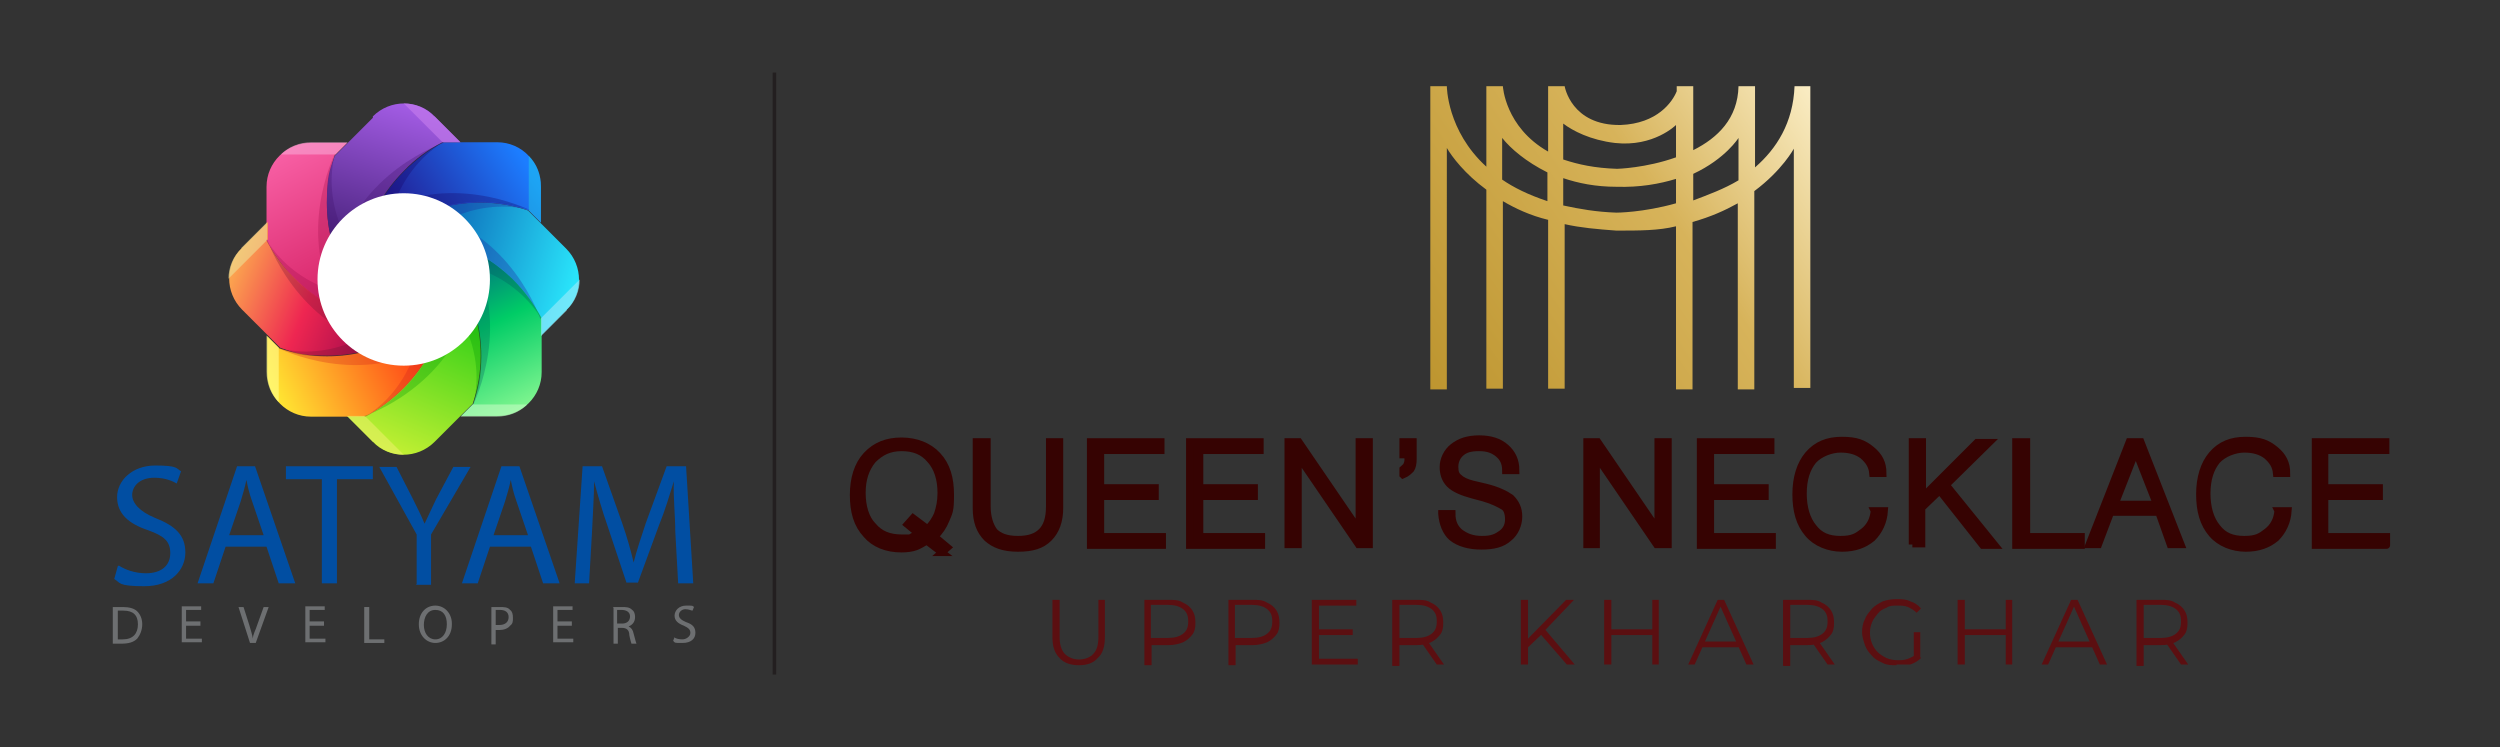 <?xml version="1.0" encoding="UTF-8"?>
<svg id="Layer_1" xmlns="http://www.w3.org/2000/svg" version="1.1" xmlns:xlink="http://www.w3.org/1999/xlink" viewBox="0 0 348 104">
  <rect x="0" y="0" width="348" height="104" fill="#333333" stroke="none"/>
  <!-- Generator: Adobe Illustrator 29.0.1, SVG Export Plug-In . SVG Version: 2.1.0 Build 192)  -->
  <defs>
    <style>
      .st0 {
        fill: #5b0f11;
      }

      .st1 {
        fill: url(#linear-gradient2);
      }

      .st2 {
        fill: #014ea2;
      }

      .st3 {
        fill: url(#linear-gradient25);
      }

      .st3, .st4, .st5, .st6, .st7, .st8, .st9, .st10, .st11, .st12, .st13, .st14, .st15, .st16, .st17, .st18, .st19, .st20, .st21, .st22, .st23, .st24 {
        isolation: isolate;
      }

      .st3, .st5, .st6, .st7, .st11, .st14, .st15, .st16, .st17, .st18, .st19, .st22, .st23, .st24 {
        opacity: .3;
      }

      .st4 {
        fill: url(#linear-gradient21);
      }

      .st4, .st8, .st9, .st10, .st12, .st20, .st21 {
        opacity: .6;
      }

      .st25 {
        fill: #fff;
      }

      .st5 {
        fill: #a0104b;
      }

      .st26 {
        fill: url(#linear-gradient1);
      }

      .st27 {
        fill: #360302;
        stroke: #360302;
      }

      .st27, .st28 {
        stroke-miterlimit: 10;
      }

      .st29 {
        fill: url(#linear-gradient8);
      }

      .st6 {
        fill: url(#linear-gradient10);
      }

      .st7 {
        fill: url(#linear-gradient14);
      }

      .st8 {
        fill: url(#linear-gradient12);
      }

      .st9 {
        fill: url(#linear-gradient24);
      }

      .st10 {
        fill: #f9a5d3;
      }

      .st11 {
        fill: url(#linear-gradient26);
      }

      .st12 {
        fill: url(#linear-gradient18);
      }

      .st13 {
        fill: url(#linear-gradient9);
        opacity: .4;
      }

      .st30 {
        fill: url(#linear-gradient7);
      }

      .st14 {
        fill: url(#linear-gradient13);
      }

      .st31 {
        fill: url(#linear-gradient4);
      }

      .st15 {
        fill: url(#linear-gradient17);
      }

      .st16 {
        fill: url(#linear-gradient11);
      }

      .st17 {
        fill: url(#linear-gradient23);
      }

      .st18 {
        fill: url(#linear-gradient22);
      }

      .st28 {
        fill: none;
        stroke: #231f20;
        stroke-width: .5px;
      }

      .st32 {
        fill: url(#linear-gradient5);
      }

      .st33 {
        fill: url(#linear-gradient3);
      }

      .st19 {
        fill: url(#linear-gradient16);
      }

      .st20 {
        fill: url(#linear-gradient27);
      }

      .st34 {
        fill: url(#linear-gradient6);
      }

      .st21 {
        fill: url(#linear-gradient15);
      }

      .st22 {
        fill: #40126b;
      }

      .st35 {
        fill: #6d6f71;
      }

      .st36 {
        fill: url(#linear-gradient);
      }

      .st23 {
        fill: url(#linear-gradient20);
      }

      .st24 {
        fill: url(#linear-gradient19);
      }
    </style>
    <linearGradient id="linear-gradient" x1="197.5" y1="-2230.3" x2="254.5" y2="-2191.1" gradientTransform="translate(0 -2178) scale(1 -1)" gradientUnits="userSpaceOnUse">
      <stop offset="0" stop-color="#bd952f"/>
      <stop offset=".6" stop-color="#d7b35a"/>
      <stop offset="1" stop-color="#fcf0ca"/>
    </linearGradient>
    <linearGradient id="linear-gradient1" x1="64.7" y1="66.9" x2="54.5" y2="42.8" gradientTransform="translate(0 106) scale(1 -1)" gradientUnits="userSpaceOnUse">
      <stop offset="0" stop-color="#12c912"/>
      <stop offset="1" stop-color="#c4f033"/>
    </linearGradient>
    <linearGradient id="linear-gradient2" x1="53.1" y1="59.8" x2="40" y2="84.6" gradientTransform="translate(0 106) scale(1 -1)" gradientUnits="userSpaceOnUse">
      <stop offset="0" stop-color="#cc0f52"/>
      <stop offset="1" stop-color="#f75ea3"/>
    </linearGradient>
    <linearGradient id="linear-gradient3" x1="52.3" y1="74.6" x2="79.7" y2="66.4" gradientTransform="translate(0 106) scale(1 -1)" gradientUnits="userSpaceOnUse">
      <stop offset="0" stop-color="#00369c"/>
      <stop offset="1" stop-color="#29e3fa"/>
    </linearGradient>
    <linearGradient id="linear-gradient4" x1="56.4" y1="59.1" x2="29.7" y2="69.8" gradientTransform="translate(0 106) scale(1 -1)" gradientUnits="userSpaceOnUse">
      <stop offset="0" stop-color="#87004a"/>
      <stop offset=".5" stop-color="#ee2651"/>
      <stop offset="1" stop-color="#ffc74e"/>
    </linearGradient>
    <linearGradient id="linear-gradient5" x1="62.9" y1="62.7" x2="37.8" y2="50.6" gradientTransform="translate(0 106) scale(1 -1)" gradientUnits="userSpaceOnUse">
      <stop offset="0" stop-color="#ff0a0d"/>
      <stop offset="1" stop-color="#ffeb33"/>
    </linearGradient>
    <linearGradient id="linear-gradient6" x1="52.4" y1="70.1" x2="73" y2="83.6" gradientTransform="translate(0 106) scale(1 -1)" gradientUnits="userSpaceOnUse">
      <stop offset="0" stop-color="#240073"/>
      <stop offset="1" stop-color="#1c7dff"/>
    </linearGradient>
    <linearGradient id="linear-gradient7" x1="60.9" y1="73.1" x2="73.5" y2="47.4" gradientTransform="translate(0 106) scale(1 -1)" gradientUnits="userSpaceOnUse">
      <stop offset="0" stop-color="#00428f"/>
      <stop offset=".5" stop-color="#0c6"/>
      <stop offset="1" stop-color="#94fc96"/>
    </linearGradient>
    <linearGradient id="linear-gradient8" x1="49.9" y1="66.1" x2="57.2" y2="92" gradientTransform="translate(0 106) scale(1 -1)" gradientUnits="userSpaceOnUse">
      <stop offset="0" stop-color="#331463"/>
      <stop offset="1" stop-color="#a65ee8"/>
    </linearGradient>
    <linearGradient id="linear-gradient9" x1="72.1" y1="80.4" x2="76.4" y2="79.1" gradientTransform="translate(0 106) scale(1 -1)" gradientUnits="userSpaceOnUse">
      <stop offset="0" stop-color="#1fe0e3"/>
      <stop offset="1" stop-color="#1fe0e3"/>
    </linearGradient>
    <linearGradient id="linear-gradient10" x1="49.9" y1="68" x2="60.8" y2="88.6" gradientTransform="translate(0 106) scale(1 -1)" gradientUnits="userSpaceOnUse">
      <stop offset="0" stop-color="#170063"/>
      <stop offset="1" stop-color="#170063"/>
    </linearGradient>
    <linearGradient id="linear-gradient11" x1="50.6" y1="76.8" x2="71.1" y2="70.7" gradientTransform="translate(0 106) scale(1 -1)" gradientUnits="userSpaceOnUse">
      <stop offset="0" stop-color="#170063"/>
      <stop offset="1" stop-color="#170063"/>
    </linearGradient>
    <linearGradient id="linear-gradient12" x1="421" y1="419.9" x2="425.3" y2="418.7" gradientTransform="translate(-517.7 40) rotate(45) scale(1 -1)" gradientUnits="userSpaceOnUse">
      <stop offset="0" stop-color="#9eebfa"/>
      <stop offset="1" stop-color="#9eebfa"/>
    </linearGradient>
    <linearGradient id="linear-gradient13" x1="398.6" y1="407.5" x2="409.6" y2="428.1" gradientTransform="translate(-517.7 40) rotate(45) scale(1 -1)" gradientUnits="userSpaceOnUse">
      <stop offset="0" stop-color="#1f2199"/>
      <stop offset="1" stop-color="#1f2199"/>
    </linearGradient>
    <linearGradient id="linear-gradient14" x1="399.4" y1="416.2" x2="419.8" y2="410.1" gradientTransform="translate(-517.7 40) rotate(45) scale(1 -1)" gradientUnits="userSpaceOnUse">
      <stop offset="0" stop-color="#1f2199"/>
      <stop offset="1" stop-color="#1f2199"/>
    </linearGradient>
    <linearGradient id="linear-gradient15" x1="438.3" y1="863.4" x2="442.5" y2="862.1" gradientTransform="translate(-793.9 -383.5) rotate(90) scale(1 -1)" gradientUnits="userSpaceOnUse">
      <stop offset="0" stop-color="#c2fcc2"/>
      <stop offset="1" stop-color="#c2fcc2"/>
    </linearGradient>
    <linearGradient id="linear-gradient16" x1="415.9" y1="851.1" x2="426.9" y2="871.7" gradientTransform="translate(-793.9 -383.5) rotate(90) scale(1 -1)" gradientUnits="userSpaceOnUse">
      <stop offset="0" stop-color="#00595e"/>
      <stop offset="1" stop-color="#00595e"/>
    </linearGradient>
    <linearGradient id="linear-gradient17" x1="416.7" y1="859.8" x2="437.1" y2="853.7" gradientTransform="translate(-793.9 -383.5) rotate(90) scale(1 -1)" gradientUnits="userSpaceOnUse">
      <stop offset="0" stop-color="#00595e"/>
      <stop offset="1" stop-color="#00595e"/>
    </linearGradient>
    <linearGradient id="linear-gradient18" x1="111.6" y1="1107" x2="115.8" y2="1105.8" gradientTransform="translate(-649.6 -802.2) rotate(135) scale(1 -1)" gradientUnits="userSpaceOnUse">
      <stop offset="0" stop-color="#e8f066"/>
      <stop offset="1" stop-color="#e8f066"/>
    </linearGradient>
    <linearGradient id="linear-gradient19" x1="89.2" y1="1094.8" x2="100.2" y2="1115.4" gradientTransform="translate(-649.6 -802.2) rotate(135) scale(1 -1)" gradientUnits="userSpaceOnUse">
      <stop offset="0" stop-color="#039605"/>
      <stop offset="1" stop-color="#039605"/>
    </linearGradient>
    <linearGradient id="linear-gradient20" x1="90" y1="1103.4" x2="110.5" y2="1097.3" gradientTransform="translate(-649.6 -802.2) rotate(135) scale(1 -1)" gradientUnits="userSpaceOnUse">
      <stop offset="0" stop-color="#039605"/>
      <stop offset="1" stop-color="#039605"/>
    </linearGradient>
    <linearGradient id="linear-gradient21" x1="-321.9" y1="1009.7" x2="-317.7" y2="1008.4" gradientTransform="translate(-281.5 -957.6) rotate(-180) scale(1 -1)" gradientUnits="userSpaceOnUse">
      <stop offset="0" stop-color="#ffff8f"/>
      <stop offset=".8" stop-color="#ffff8f"/>
    </linearGradient>
    <linearGradient id="linear-gradient22" x1="-344.3" y1="997.4" x2="-333.3" y2="1018" gradientTransform="translate(-281.5 -957.6) rotate(-180) scale(1 -1)" gradientUnits="userSpaceOnUse">
      <stop offset="0" stop-color="#d1241c"/>
      <stop offset=".7" stop-color="#d1241c"/>
    </linearGradient>
    <linearGradient id="linear-gradient23" x1="-343.5" y1="1006" x2="-323" y2="999.9" gradientTransform="translate(-281.5 -957.6) rotate(-180) scale(1 -1)" gradientUnits="userSpaceOnUse">
      <stop offset="0" stop-color="#d1241c"/>
      <stop offset=".7" stop-color="#d1241c"/>
    </linearGradient>
    <linearGradient id="linear-gradient24" x1="-543.5" y1="559.7" x2="-539.2" y2="558.4" gradientTransform="translate(47.2 -743.1) rotate(-135) scale(1 -1)" gradientUnits="userSpaceOnUse">
      <stop offset="0" stop-color="#ede094"/>
      <stop offset="1" stop-color="#ede094"/>
    </linearGradient>
    <linearGradient id="linear-gradient25" x1="-565.8" y1="547.4" x2="-554.8" y2="568" gradientTransform="translate(47.2 -743.1) rotate(-135) scale(1 -1)" gradientUnits="userSpaceOnUse">
      <stop offset="0" stop-color="#701733"/>
      <stop offset=".8" stop-color="#701733"/>
    </linearGradient>
    <linearGradient id="linear-gradient26" x1="-565" y1="556.1" x2="-544.6" y2="550" gradientTransform="translate(47.2 -743.1) rotate(-135) scale(1 -1)" gradientUnits="userSpaceOnUse">
      <stop offset="0" stop-color="#701733"/>
      <stop offset=".8" stop-color="#701733"/>
    </linearGradient>
    <linearGradient id="linear-gradient27" x1="-21.8" y1="-321" x2="-17.6" y2="-322.3" gradientTransform="translate(-153.5 -224.2) rotate(-45) scale(1 -1)" gradientUnits="userSpaceOnUse">
      <stop offset="0" stop-color="#c77ded"/>
      <stop offset=".8" stop-color="#c77ded"/>
    </linearGradient>
  </defs>
  <line class="st28" x1="107.8" y1="10.1" x2="107.8" y2="93.9"/>
  <g>
    <path class="st36" d="M249.8,12c-.2,5.1-2.5,8.7-5.5,11.3v-11.3h-2.3c-.1,4.5-2.9,7.2-6.3,8.9v-8.9h-2.3v.7c-.6,1.5-2.7,4.5-7.8,4.7-6.9.1-7.8-5.4-7.8-5.4h-2.3v9.1c-6-3.4-6.3-9.1-6.3-9.1h-2.3v11.2c-5.5-5-5.5-11.2-5.5-11.2h-2.3v42.2h2.3V20.6c.7,1.2,2.5,3.6,5.5,5.8v27.7h2.3v-26.1c1.7,1,3.8,2,6.3,2.6v23.5h2.3v-22.9c2.2.5,4.5.7,7.2.9,3.2,0,5.9,0,8.3-.6v22.7h2.3v-23.3c2.5-.7,4.5-1.6,6.3-2.6v25.9h2.3v-27.6c3.9-2.9,5.5-5.9,5.5-5.9v33.3h2.3V12h-2.2ZM217.6,17.2c1.3,1,3.8,2.3,7.2,2.7,5.4.6,8.5-2.5,8.5-2.5v4.5c-4.2,1.5-8.2,1.6-8.2,1.6-3.1-.1-5.4-.6-7.5-1.3v-5h0ZM209.1,25v-5.8c1.2,1.5,3.3,3.3,6.3,4.8v4c-2.7-.9-4.7-1.9-6.3-3ZM225,29.6c-2.8-.1-5.1-.5-7.4-1v-3.8c2.1.7,4.5,1.2,7.4,1.2,3.3.1,6-.4,8.3-1.1v3.4c-4.6,1.3-8.3,1.3-8.3,1.3ZM235.7,27.9v-3.7c4.5-2.1,6.3-5,6.3-5v5.9c-2,1.2-4.2,2-6.3,2.8Z"/>
    <g>
      <g>
        <path class="st27" d="M131.1,76.9l-2.1-1.6c-.5.3-1,.6-1.5.8s-1.3.3-2,.3c-2.1,0-3.8-.7-4.9-2-1.3-1.4-1.8-3.2-1.8-5.5s.6-4.2,1.8-5.5c1.3-1.4,2.9-2,4.9-2s3.8.7,5,2c1.3,1.4,1.8,3.2,1.8,5.5s-.2,2.4-.6,3.4c-.4,1-.9,1.7-1.6,2.4l1.8,1.5-.8.7h0ZM128,74.4l-1.7-1.4.8-.9,2,1.5c.6-.5,1.1-1.3,1.4-2,.3-.9.5-1.8.5-3,0-1.9-.5-3.5-1.5-4.6-1-1.2-2.3-1.7-4-1.7s-2.9.6-4,1.7c-1,1.2-1.5,2.7-1.5,4.6s.5,3.6,1.5,4.6c1,1.2,2.3,1.7,4.1,1.7s1,0,1.4-.2c.2,0,.6,0,1-.3Z"/>
        <path class="st27" d="M136,61.5h1.4v9c0,1.5.4,2.7,1,3.5.7.7,1.7,1.1,3.3,1.1s2.6-.4,3.3-1.1,1.1-1.8,1.1-3.5v-9h1.4v9.2c0,1.8-.5,3.2-1.5,4.2s-2.3,1.4-4.3,1.4-3.3-.5-4.3-1.4c-1-1-1.5-2.3-1.5-4.2v-9.2s.1,0,.1,0Z"/>
        <path class="st27" d="M151.8,75.8v-14.3h9.8v1.2h-8.4v5.2h7.6v1.2h-7.6v5.6h8.6v1.2h-10Z"/>
        <path class="st27" d="M165.6,75.8v-14.3h9.8v1.2h-8.4v5.2h7.6v1.2h-7.6v5.6h8.6v1.2h-10Z"/>
        <path class="st27" d="M179.3,75.8v-14.3h1.5l8.4,12.3v-12.3h1.4v14.3h-1.5l-8.4-12.3v12.3h-1.4Z"/>
        <path class="st27" d="M195.3,66.1v-.8c.2-.2.4-.3.5-.5s.2-.5.2-.8v-.7h-.7v-1.8h1.4v2.4c0,.6-.1,1.1-.3,1.4-.3.3-.6.6-1.1.8h0Z"/>
        <path class="st27" d="M200.7,71.5h1.4c0,1.2.4,2,1.1,2.6.8.6,1.7,1,3.1,1s2-.3,2.7-.8,1-1.2,1-2-.2-1.5-.7-1.8-1.4-.8-2.8-1.2l-1.5-.4c-1.5-.4-2.6-.9-3.2-1.5-.6-.6-.9-1.4-.9-2.4s.5-2.1,1.4-2.8,2-1.1,3.6-1.1,2.8.4,3.7,1.2,1.4,1.8,1.4,3.2h-1.4c0-1.1-.4-1.8-1-2.3-.7-.6-1.5-.9-2.7-.9s-1.9.2-2.5.7-.9,1.2-.9,2,.2,1.2.6,1.5c.4.4,1.1.7,1.9.9l1.7.4c1.7.4,2.9,1,3.6,1.5.7.7,1.1,1.5,1.1,2.6s-.5,2.3-1.4,3c-.9.8-2.1,1.1-3.8,1.1s-3.1-.4-4.1-1.2c-.8-.7-1.3-1.9-1.4-3.3h0Z"/>
      </g>
      <g>
        <path class="st27" d="M220.9,75.8v-14.3h1.5l8.4,12.3v-12.3h1.4v14.3h-1.6l-8.4-12.3v12.3h-1.3,0Z"/>
        <path class="st27" d="M236.7,75.8v-14.3h9.8v1.2h-8.4v5.2h7.6v1.2h-7.6v5.6h8.6v1.2h-10Z"/>
        <path class="st27" d="M260.9,71.1h1.4c-.1,1.5-.7,2.8-1.7,3.8-1.1.9-2.4,1.4-4.2,1.4s-3.6-.7-4.7-2c-1.2-1.4-1.7-3.2-1.7-5.5s.6-4.2,1.7-5.5c1.2-1.4,2.7-2,4.7-2s3,.4,4.1,1.3,1.6,1.9,1.6,3.3h-1.4c-.1-1.1-.6-1.8-1.4-2.5-.8-.6-1.8-.9-3.1-.9s-2.9.6-3.8,1.6c-.9,1.1-1.4,2.6-1.4,4.6s.5,3.6,1.4,4.7c.9,1.2,2.1,1.7,3.8,1.7s2.3-.4,3.2-1.1,1.4-1.7,1.5-2.9Z"/>
        <path class="st27" d="M266.2,75.8v-14.3h1.4v7.7l7.6-7.6h1.7l-6,5.9,6.8,8.4h-1.7l-6-7.6-2.5,2.4v5h-1.3Z"/>
        <path class="st27" d="M280.6,75.8v-14.3h1.5v13.2h7.6v1.2h-9.1Z"/>
        <path class="st27" d="M290.8,75.8l5.6-14.3h1.6l5.6,14.3h-1.5l-1.6-4.5h-6.7l-1.7,4.5h-1.3ZM294.4,70.2h5.8l-2.9-7.4-2.9,7.4Z"/>
        <path class="st27" d="M317.1,71.1h1.4c-.1,1.5-.7,2.8-1.7,3.8-1.1.9-2.4,1.4-4.2,1.4s-3.6-.7-4.7-2c-1.2-1.4-1.7-3.2-1.7-5.5s.6-4.2,1.7-5.5c1.2-1.4,2.7-2,4.7-2s3,.4,4.1,1.3,1.6,1.9,1.6,3.3h-1.4c-.1-1.1-.6-1.8-1.4-2.5-.8-.6-1.8-.9-3.1-.9s-2.9.6-3.8,1.6c-.9,1.1-1.4,2.6-1.4,4.6s.5,3.6,1.4,4.7c.9,1.2,2.1,1.7,3.8,1.7s2.3-.4,3.2-1.1c.9-.7,1.4-1.7,1.5-2.9Z"/>
        <path class="st27" d="M322.3,75.8v-14.3h9.8v1.2h-8.5v5.2h7.6v1.2h-7.6v5.6h8.6v1.2c.1,0-9.9,0-9.9,0h0Z"/>
      </g>
    </g>
    <g>
      <path class="st0" d="M150.2,92.6c-1.1,0-2.1-.3-2.7-1-.7-.7-1-1.6-1-2.9v-5.2h1v5.1c0,1.1.2,1.8.7,2.4.5.5,1.2.8,2,.8s1.6-.3,2-.8c.5-.5.7-1.3.7-2.4v-5.1h.9v5.2c0,1.3-.3,2.3-1,2.9-.6.7-1.5,1-2.6,1h0Z"/>
      <path class="st0" d="M159.3,92.5v-9h3.4c.8,0,1.4,0,2,.4.5.2,1,.6,1.3,1.1s.4,1,.4,1.7-.1,1.2-.4,1.6-.7.8-1.3,1.1c-.5.2-1.2.4-2,.4h-2.8l.4-.5v3.3h-1,0ZM160.2,89.3l-.4-.5h2.8c.9,0,1.6-.2,2.1-.6s.7-.9.7-1.7-.2-1.3-.7-1.7c-.5-.4-1.2-.6-2.1-.6h-2.8l.4-.5s0,5.6,0,5.6Z"/>
      <path class="st0" d="M171,92.5v-9h3.4c.8,0,1.4,0,2,.4.5.2,1,.6,1.3,1.1s.4,1,.4,1.7-.1,1.2-.4,1.6-.7.8-1.3,1.1c-.5.2-1.2.4-2,.4h-2.8l.4-.5v3.3h-1,0ZM171.9,89.3l-.4-.5h2.8c.9,0,1.6-.2,2.1-.6s.7-.9.7-1.7-.2-1.3-.7-1.7c-.5-.4-1.2-.6-2.1-.6h-2.8l.4-.5s0,5.6,0,5.6Z"/>
      <path class="st0" d="M183.6,91.7h5.4v.8h-6.4v-9h6.2v.8h-5.2s0,7.4,0,7.4ZM183.5,87.6h4.8v.8h-4.8v-.8Z"/>
      <path class="st0" d="M193.8,92.5v-9h3.4c.8,0,1.4,0,2,.4.5.2,1,.6,1.3,1.1s.4,1,.4,1.7-.1,1.2-.4,1.6-.7.8-1.3,1.1-1.2.4-2,.4h-2.8l.4-.4v3.3h-1v-.2h0ZM194.8,89.3l-.4-.5h2.8c.9,0,1.6-.2,2.1-.6s.7-.9.7-1.7-.2-1.3-.7-1.7c-.5-.4-1.2-.6-2.1-.6h-2.8l.4-.5s0,5.6,0,5.6ZM200,92.5l-2.3-3.3h1l2.3,3.3h-1Z"/>
      <path class="st0" d="M211.7,92.5v-9h1v9h-1ZM212.5,90.3v-1.2l5.5-5.6h1.1l-4,4.2-.5.6-2.1,2ZM218.1,92.5l-3.9-4.5.6-.7,4.4,5.2h-1.1Z"/>
      <path class="st0" d="M224.3,92.5h-1v-9h1v9ZM230,88.4h-5.8v-.8h5.8v.8ZM230,83.5h.9v9h-.9v-9Z"/>
      <path class="st0" d="M235,92.5l4.1-9h.9l4.1,9h-1l-3.8-8.5h.4l-3.8,8.5h-.9ZM236.6,90.1l.3-.8h5.2l.3.8h-5.8Z"/>
      <path class="st0" d="M248.2,92.5v-9h3.4c.8,0,1.4,0,2,.4.5.2,1,.6,1.3,1.1s.4,1,.4,1.7-.1,1.2-.4,1.6-.7.8-1.3,1.1-1.2.4-2,.4h-2.8l.4-.4v3.3h-1v-.2h0ZM249.2,89.3l-.4-.5h2.8c.9,0,1.6-.2,2.1-.6s.7-.9.7-1.7-.2-1.3-.7-1.7c-.5-.4-1.2-.6-2.1-.6h-2.8l.4-.5v5.6h0ZM254.4,92.5l-2.3-3.3h1l2.3,3.3h-1Z"/>
      <path class="st0" d="M264,92.6c-.7,0-1.3,0-1.9-.3s-1.1-.5-1.5-1c-.4-.4-.8-.9-1-1.5s-.4-1.2-.4-1.8.1-1.3.4-1.8c.2-.6.6-1,1-1.5.4-.4.9-.7,1.5-1,.6-.2,1.2-.3,1.9-.3s1.3,0,1.9.3c.6.2,1.1.5,1.5,1l-.6.6c-.4-.4-.8-.6-1.2-.8-.5-.2-.9-.2-1.5-.2s-1.1,0-1.5.3c-.5.2-.9.4-1.2.8s-.6.7-.8,1.2c-.2.5-.3.9-.3,1.5s.1,1,.3,1.5c.2.5.5.9.8,1.2s.8.6,1.2.8c.5.2,1,.3,1.5.3s1,0,1.5-.2.9-.4,1.3-.8l.5.7c-.4.4-.9.7-1.5.9-.6,0-1.2,0-1.9,0h0ZM266.4,91.4v-3.4h.9v3.4h-.9Z"/>
      <path class="st0" d="M273.5,92.5h-1v-9h1v9ZM279.3,88.4h-5.8v-.8h5.8v.8ZM279.2,83.5h.9v9h-.9v-9Z"/>
      <path class="st0" d="M284.2,92.5l4.1-9h.9l4.1,9h-1l-3.8-8.5h.4l-3.8,8.5h-.9ZM285.8,90.1l.3-.8h5.2l.3.8h-5.8Z"/>
      <path class="st0" d="M297.4,92.5v-9h3.4c.8,0,1.4,0,2,.4.5.2,1,.6,1.3,1.1s.4,1,.4,1.7-.1,1.2-.4,1.6-.7.8-1.3,1.1-1.2.4-2,.4h-2.8l.4-.4v3.3h-1v-.2ZM298.4,89.3l-.4-.5h2.8c.9,0,1.6-.2,2.1-.6s.7-.9.7-1.7-.2-1.3-.7-1.7c-.5-.4-1.2-.6-2.1-.6h-2.8l.4-.5s0,5.6,0,5.6ZM303.6,92.5l-2.3-3.3h1l2.3,3.3h-1Z"/>
    </g>
  </g>
  <g>
    <g>
      <path class="st2" d="M16.5,78.7c.9.6,2.3,1.1,3.8,1.1,2.2,0,3.4-1.1,3.4-2.8s-.9-2.4-3.1-3.2c-2.7-.9-4.3-2.3-4.3-4.6s2.1-4.4,5.3-4.4,2.9.4,3.6.8l-.6,1.7c-.5-.3-1.6-.8-3.1-.8-2.2,0-3.1,1.3-3.1,2.4s1,2.3,3.2,3.2c2.8,1.1,4.2,2.4,4.2,4.8s-1.9,4.7-5.7,4.7-3.3-.5-4.2-1l.5-1.8h.1Z"/>
      <path class="st2" d="M31.4,76.1l-1.7,5.1h-2.2l5.5-16.3h2.5l5.6,16.3h-2.3l-1.7-5.1h-5.8.1ZM36.7,74.5l-1.6-4.7c-.4-1.1-.6-2-.8-3h0c-.2,1-.5,2-.8,3l-1.6,4.7h4.9-.1Z"/>
      <path class="st2" d="M44.8,66.7h-5v-1.8h12.1v1.8h-5v14.5h-2.1s0-14.5,0-14.5Z"/>
      <path class="st2" d="M58,81.3v-6.9l-5.2-9.4h2.4l2.3,4.5c.6,1.2,1.1,2.2,1.6,3.4h0c.5-1.1,1-2.1,1.6-3.4l2.4-4.5h2.4l-5.5,9.4v7h-2.1,0Z"/>
      <path class="st2" d="M68.2,76.1l-1.7,5.1h-2.2l5.5-16.3h2.5l5.6,16.3h-2.3l-1.7-5.1h-5.8,0ZM73.5,74.5l-1.6-4.7c-.4-1.1-.6-2-.8-3h0c-.2,1-.5,2-.8,3l-1.6,4.7h4.9,0Z"/>
      <path class="st2" d="M94,74.1c0-2.3-.3-5-.2-7.1h0c-.6,1.9-1.2,4-2.1,6.2l-2.9,7.9h-1.6l-2.6-7.8c-.8-2.3-1.4-4.4-1.9-6.3h0c0,2-.2,4.8-.3,7.2l-.4,7h-2l1.1-16.3h2.7l2.8,7.9c.7,2,1.2,3.8,1.6,5.5h0c.4-1.6,1-3.4,1.7-5.5l2.9-7.9h2.7l1,16.3h-2.1l-.4-7.2h0Z"/>
    </g>
    <g>
      <path class="st35" d="M15.7,84.5c.4,0,.9,0,1.4,0,.9,0,1.6.2,2,.6s.7,1,.7,1.8-.3,1.5-.7,2c-.5.5-1.2.7-2.2.7h-1.2v-4.9h0ZM16.4,89h.7c1.4,0,2.1-.8,2.1-2.1s-.7-1.9-2-1.9-.6,0-.8,0c0,0,0,4,0,4Z"/>
      <path class="st35" d="M27.9,87.1h-2v1.8h2.2v.5h-2.8v-5h2.7v.5h-2.1v1.6h2v.5h0Z"/>
      <path class="st35" d="M34.8,89.5l-1.6-5h.7l.8,2.5c.2.7.4,1.3.5,1.9h0c0-.6.4-1.2.6-1.9l.9-2.5h.7l-1.8,5h-.8Z"/>
      <path class="st35" d="M45.1,87.1h-2v1.8h2.2v.5h-2.8v-5h2.7v.5h-2.1v1.6h2v.5h0Z"/>
      <path class="st35" d="M50.8,84.5h.6v4.5h2.1v.5h-2.8v-5h.1Z"/>
      <path class="st35" d="M62.9,86.9c0,1.7-1.1,2.6-2.3,2.6s-2.3-1-2.3-2.6,1-2.6,2.3-2.6,2.3,1.1,2.3,2.5h0ZM59,87c0,1.1.6,2,1.6,2s1.6-.9,1.6-2.1-.5-2-1.6-2-1.6,1-1.6,2.1Z"/>
      <path class="st35" d="M68.4,84.5h1.2c.5,0,1.1,0,1.4.4.3.2.4.6.4,1.1s0,.8-.4,1.1c-.3.4-.9.6-1.5.6s-.4,0-.5,0v2h-.6v-5.2ZM69,87h.5c.8,0,1.3-.4,1.3-1.1s-.5-1-1.2-1-.5,0-.6,0v2h0Z"/>
      <path class="st35" d="M79.6,87.1h-2v1.8h2.2v.5h-2.8v-5h2.7v.5h-2.1v1.6h2v.5h0Z"/>
      <path class="st35" d="M85.3,84.5c.3,0,.8,0,1.2,0,.7,0,1.1,0,1.5.4.3.2.4.6.4,1,0,.7-.4,1.1-.9,1.3h0c.4.2.6.5.7,1,.2.7.3,1.2.4,1.4h-.7c0,0-.2-.6-.3-1.2,0-.7-.4-1-1-1h-.6v2.2h-.6v-5h0ZM85.9,86.8h.7c.7,0,1.1-.4,1.1-1s-.5-.9-1.2-.9h-.6v1.8h0Z"/>
      <path class="st35" d="M93.8,88.7c.3.2.7.3,1.2.3s1.1-.4,1.1-.9-.3-.7-.9-1c-.8-.3-1.3-.7-1.3-1.4s.6-1.4,1.6-1.4.9,0,1.1.2l-.2.5c-.2,0-.5-.2-1-.2s-.9.4-.9.8.3.7,1,1c.9.3,1.3.7,1.3,1.5s-.6,1.4-1.8,1.4-1,0-1.3-.3l.2-.5h0Z"/>
    </g>
    <g>
      <g>
        <path class="st26" d="M66.9,49.6c0,2.3-.4,4.5-1.1,6.6l-1.7,1.7-3.6,3.6c-2.4,2.4-6.3,2.4-8.6,0l-3.6-3.6h2.5c2-1,3.8-2.3,5.4-4,2.8-2.8,4.6-6.1,5.5-9.6.3-1,.5-2,.6-3h0c.2-1.7.2-3.4,0-5.1.6.8,1.2,1.6,1.7,2.5,1.8,3.1,2.9,6.8,2.9,10.7v.2Z"/>
        <path class="st1" d="M53.7,45c-1,0-2-.3-3-.6-3.5-.9-6.8-2.8-9.6-5.5-1.6-1.6-3-3.5-4-5.4v-7.5c0-3.4,2.8-6.1,6.1-6.1h5.1l-1.7,1.7c-.7,2.1-1.1,4.3-1.1,6.6,0,3.9,1,7.6,2.9,10.7.5.9,1.1,1.7,1.7,2.5,1,1.3,2.3,2.5,3.6,3.6Z"/>
        <path class="st33" d="M66.9,28.2c2.3,0,4.6.4,6.6,1.1l1.7,1.7,3.6,3.6c2.4,2.4,2.4,6.3,0,8.6l-3.6,3.6v-2.5c-1-2-2.3-3.8-4-5.4-2.8-2.8-6.1-4.6-9.6-5.5-1-.3-2-.5-3-.6-1.7-.2-3.4-.2-5.1,0,.8-.6,1.6-1.2,2.5-1.7,3.1-1.8,6.8-2.9,10.7-2.9h.2Z"/>
        <path class="st31" d="M37.1,33.4c1,2,2.3,3.8,4,5.4,2.8,2.8,6.1,4.6,9.6,5.5,1,.3,2,.5,3,.6h0c1.7.2,3.4.2,5.1,0-.8.6-1.6,1.2-2.5,1.7-3.1,1.8-6.8,2.9-10.7,2.9s-4.6-.4-6.6-1.1l-1.7-1.7-3.6-3.6c-2.4-2.4-2.4-6.3,0-8.6l3.6-3.6v2.5h-.2Z"/>
        <path class="st32" d="M38.9,48.5c2.1.7,4.3,1.1,6.6,1.1,3.9,0,7.6-1,10.7-2.9.9-.5,1.7-1.1,2.5-1.7h0c1.3-1,2.5-2.3,3.6-3.6,0,1-.3,2-.6,3-.9,3.5-2.8,6.8-5.5,9.6-1.6,1.6-3.5,3-5.4,4h-7.5c-3.4,0-6.1-2.8-6.1-6.1v-5.1s1.7,1.7,1.7,1.7Z"/>
        <path class="st34" d="M75.3,25.9v5.1l-1.7-1.7h0c-2.1-.7-4.3-1.1-6.6-1.1-3.9,0-7.6,1-10.7,2.9-.9.5-1.7,1.1-2.5,1.7-1.3,1-2.5,2.3-3.6,3.6,0-1,.3-2,.6-3,.3-1.1.7-2.3,1.2-3.4,1-2.3,2.5-4.4,4.3-6.2,1.6-1.6,3.5-3,5.4-4h7.5c1.7,0,3.3.7,4.4,1.9,1.1,1.1,1.7,2.6,1.7,4.3h0Z"/>
        <path class="st30" d="M71.4,38.9c1.6,1.6,3,3.5,4,5.4v7.5c0,3.4-2.8,6.1-6.1,6.1h-5.1l1.7-1.7c.7-2.1,1.1-4.3,1.1-6.6,0-3.9-1-7.6-2.9-10.7-.5-.9-1.1-1.7-1.7-2.5h0c-1-1.3-2.3-2.5-3.6-3.6,1,0,2,.3,3,.6,3.5.9,6.8,2.8,9.6,5.5Z"/>
        <path class="st29" d="M51.9,16.2c2.4-2.4,6.3-2.4,8.6,0l3.6,3.6h-2.5c-2,1-3.8,2.3-5.4,4-2.8,2.8-4.6,6.1-5.5,9.6-.3,1-.5,2-.6,3-.2,1.7-.2,3.4,0,5.1-.6-.8-1.2-1.6-1.7-2.5-1.8-3.1-2.9-6.8-2.9-10.7s.4-4.6,1.1-6.6l1.7-1.7,3.6-3.6v-.2Z"/>
        <path class="st13" d="M75.3,25.9v5.1l-1.7-1.7v-7.6c1.1,1.1,1.7,2.6,1.7,4.3h0Z"/>
        <path class="st6" d="M61.7,19.8c-7.2,4.4-8,13-8,13-1.3,1-2.5,2.3-3.6,3.6,0-1,.3-2,.6-3,.9-3.5,2.8-6.8,5.5-9.6,1.6-1.6,3.5-3,5.4-4h0Z"/>
        <path class="st16" d="M73.6,29.2c-2.1-.7-4.3-1.1-6.6-1.1-3.9,0-7.6,1-10.7,2.9-.9.5-1.7,1.1-2.5,1.7-1.3,1-2.5,2.3-3.6,3.6,0-1,.3-2,.6-3,.3-1.1.7-2.3,1.2-3.4,10.3-6.3,21.4-.8,21.7-.7h-.1Z"/>
        <path class="st8" d="M78.9,43.2l-3.6,3.6v-2.5l5.4-5.4c0,1.5-.6,3.1-1.8,4.2h0Z"/>
        <path class="st14" d="M73.6,29.2c-8.2-2-14.8,3.5-14.8,3.5-1.7-.2-3.4-.2-5.1,0,.8-.6,1.6-1.2,2.5-1.7,3.1-1.8,6.8-2.9,10.7-2.9s4.6.4,6.6,1.1h.1Z"/>
        <path class="st7" d="M75.3,44.3c-1-2-2.3-3.8-3.9-5.4-2.8-2.8-6.1-4.6-9.6-5.5-1-.3-2-.5-3-.6-1.7-.2-3.4-.2-5.1,0,.8-.6,1.6-1.2,2.5-1.7,1-.6,2.1-1.1,3.2-1.5,11.7,2.8,15.8,14.6,15.8,14.8h0Z"/>
        <path class="st21" d="M69.2,58h-5.1l1.7-1.7h7.6c-1.1,1.1-2.6,1.7-4.3,1.7h.1Z"/>
        <path class="st19" d="M75.3,44.3c-4.4-7.2-13-8-13-8-1-1.3-2.3-2.5-3.6-3.6,1,0,2,.3,3,.6,3.5.9,6.8,2.8,9.6,5.5,1.6,1.6,3,3.5,4,5.4h0Z"/>
        <path class="st15" d="M65.9,56.2c.7-2.1,1.1-4.3,1.1-6.6,0-3.9-1-7.6-2.9-10.7-.5-.9-1.1-1.7-1.7-2.5-1-1.3-2.3-2.5-3.6-3.6,1,0,2,.3,3,.6,1.1.3,2.3.7,3.4,1.2,6.3,10.3.8,21.4.7,21.7h0Z"/>
        <path class="st12" d="M51.9,61.5l-3.6-3.6h2.5l5.4,5.4c-1.5,0-3.1-.6-4.2-1.8h-.1Z"/>
        <path class="st24" d="M65.9,56.2c2-8.2-3.5-14.8-3.5-14.8.2-1.7.2-3.4,0-5.1.6.8,1.2,1.6,1.7,2.5,1.8,3.1,2.9,6.8,2.9,10.7s-.4,4.6-1.1,6.6h0Z"/>
        <path class="st23" d="M50.8,58c2-1,3.8-2.3,5.4-3.9,2.8-2.8,4.6-6.1,5.5-9.6.3-1,.5-2,.6-3,.2-1.7.2-3.4,0-5.1.6.8,1.2,1.6,1.7,2.5.6,1,1.1,2.1,1.5,3.2-2.8,11.7-14.6,15.8-14.8,15.8h0Z"/>
        <path class="st4" d="M37.1,51.8v-5.1l1.7,1.7v7.6c-1.1-1.1-1.7-2.6-1.7-4.3h0Z"/>
        <path class="st18" d="M50.8,58c7.2-4.4,8-13,8-13,1.3-1,2.5-2.3,3.6-3.6,0,1-.3,2-.6,3-.9,3.5-2.8,6.8-5.5,9.6-1.6,1.6-3.5,3-5.4,4h0Z"/>
        <path class="st17" d="M38.9,48.5c2.1.7,4.3,1.1,6.6,1.1,3.9,0,7.6-1,10.7-2.9.9-.5,1.7-1.1,2.5-1.7,1.3-1,2.5-2.3,3.6-3.6,0,1-.3,2-.6,3-.3,1.1-.7,2.3-1.2,3.4-10.3,6.3-21.4.8-21.7.7h0Z"/>
        <path class="st9" d="M33.6,34.5l3.6-3.6v2.5l-5.4,5.4c0-1.5.6-3.1,1.8-4.2h0Z"/>
        <path class="st3" d="M38.9,48.5c8.2,2,14.8-3.5,14.8-3.5,1.7.2,3.4.2,5.1,0-.8.6-1.6,1.2-2.5,1.7-3.1,1.8-6.8,2.9-10.7,2.9s-4.6-.4-6.6-1.1h0Z"/>
        <path class="st11" d="M37.1,33.4c1,2,2.3,3.8,3.9,5.4,2.8,2.8,6.1,4.6,9.6,5.5,1,.3,2,.5,3,.6,1.7.2,3.4.2,5.1,0-.8.6-1.6,1.2-2.5,1.7-1,.6-2.1,1.1-3.2,1.5-11.7-2.8-15.8-14.6-15.8-14.8h0Z"/>
        <path class="st10" d="M43.3,19.8h5.1l-1.7,1.7h-7.6c1.1-1.1,2.6-1.7,4.3-1.7h0Z"/>
        <path class="st5" d="M37.1,33.4c4.4,7.2,13,8,13,8,1,1.3,2.3,2.5,3.6,3.6-1,0-2-.3-3-.6-3.5-.9-6.8-2.8-9.6-5.5-1.6-1.6-3-3.5-4-5.4h0Z"/>
        <path class="st5" d="M46.6,21.5c-.7,2.1-1.1,4.3-1.1,6.6,0,3.9,1,7.6,2.9,10.7.5.9,1.1,1.7,1.7,2.5,1,1.3,2.3,2.5,3.6,3.6-1,0-2-.3-3-.6-1.1-.3-2.3-.7-3.4-1.2-6.3-10.3-.8-21.4-.7-21.7h0Z"/>
        <path class="st20" d="M60.5,16.2l3.6,3.6h-2.5l-5.4-5.4c1.5,0,3.1.6,4.2,1.8h.1Z"/>
        <path class="st22" d="M46.6,21.5c-2,8.2,3.5,14.8,3.5,14.8-.2,1.7-.2,3.4,0,5.1-.6-.8-1.2-1.6-1.7-2.5-1.8-3.1-2.9-6.8-2.9-10.7s.4-4.6,1.1-6.6h0Z"/>
        <path class="st22" d="M61.7,19.8c-2,1-3.8,2.3-5.4,3.9-2.8,2.8-4.6,6.1-5.5,9.6-.3,1-.5,2-.6,3-.2,1.7-.2,3.4,0,5.1-.6-.8-1.2-1.6-1.7-2.5-.6-1-1.1-2.1-1.5-3.2,2.8-11.7,14.6-15.8,14.8-15.8h0Z"/>
      </g>
      <circle class="st25" cx="56.2" cy="38.9" r="12"/>
    </g>
  </g>
</svg>